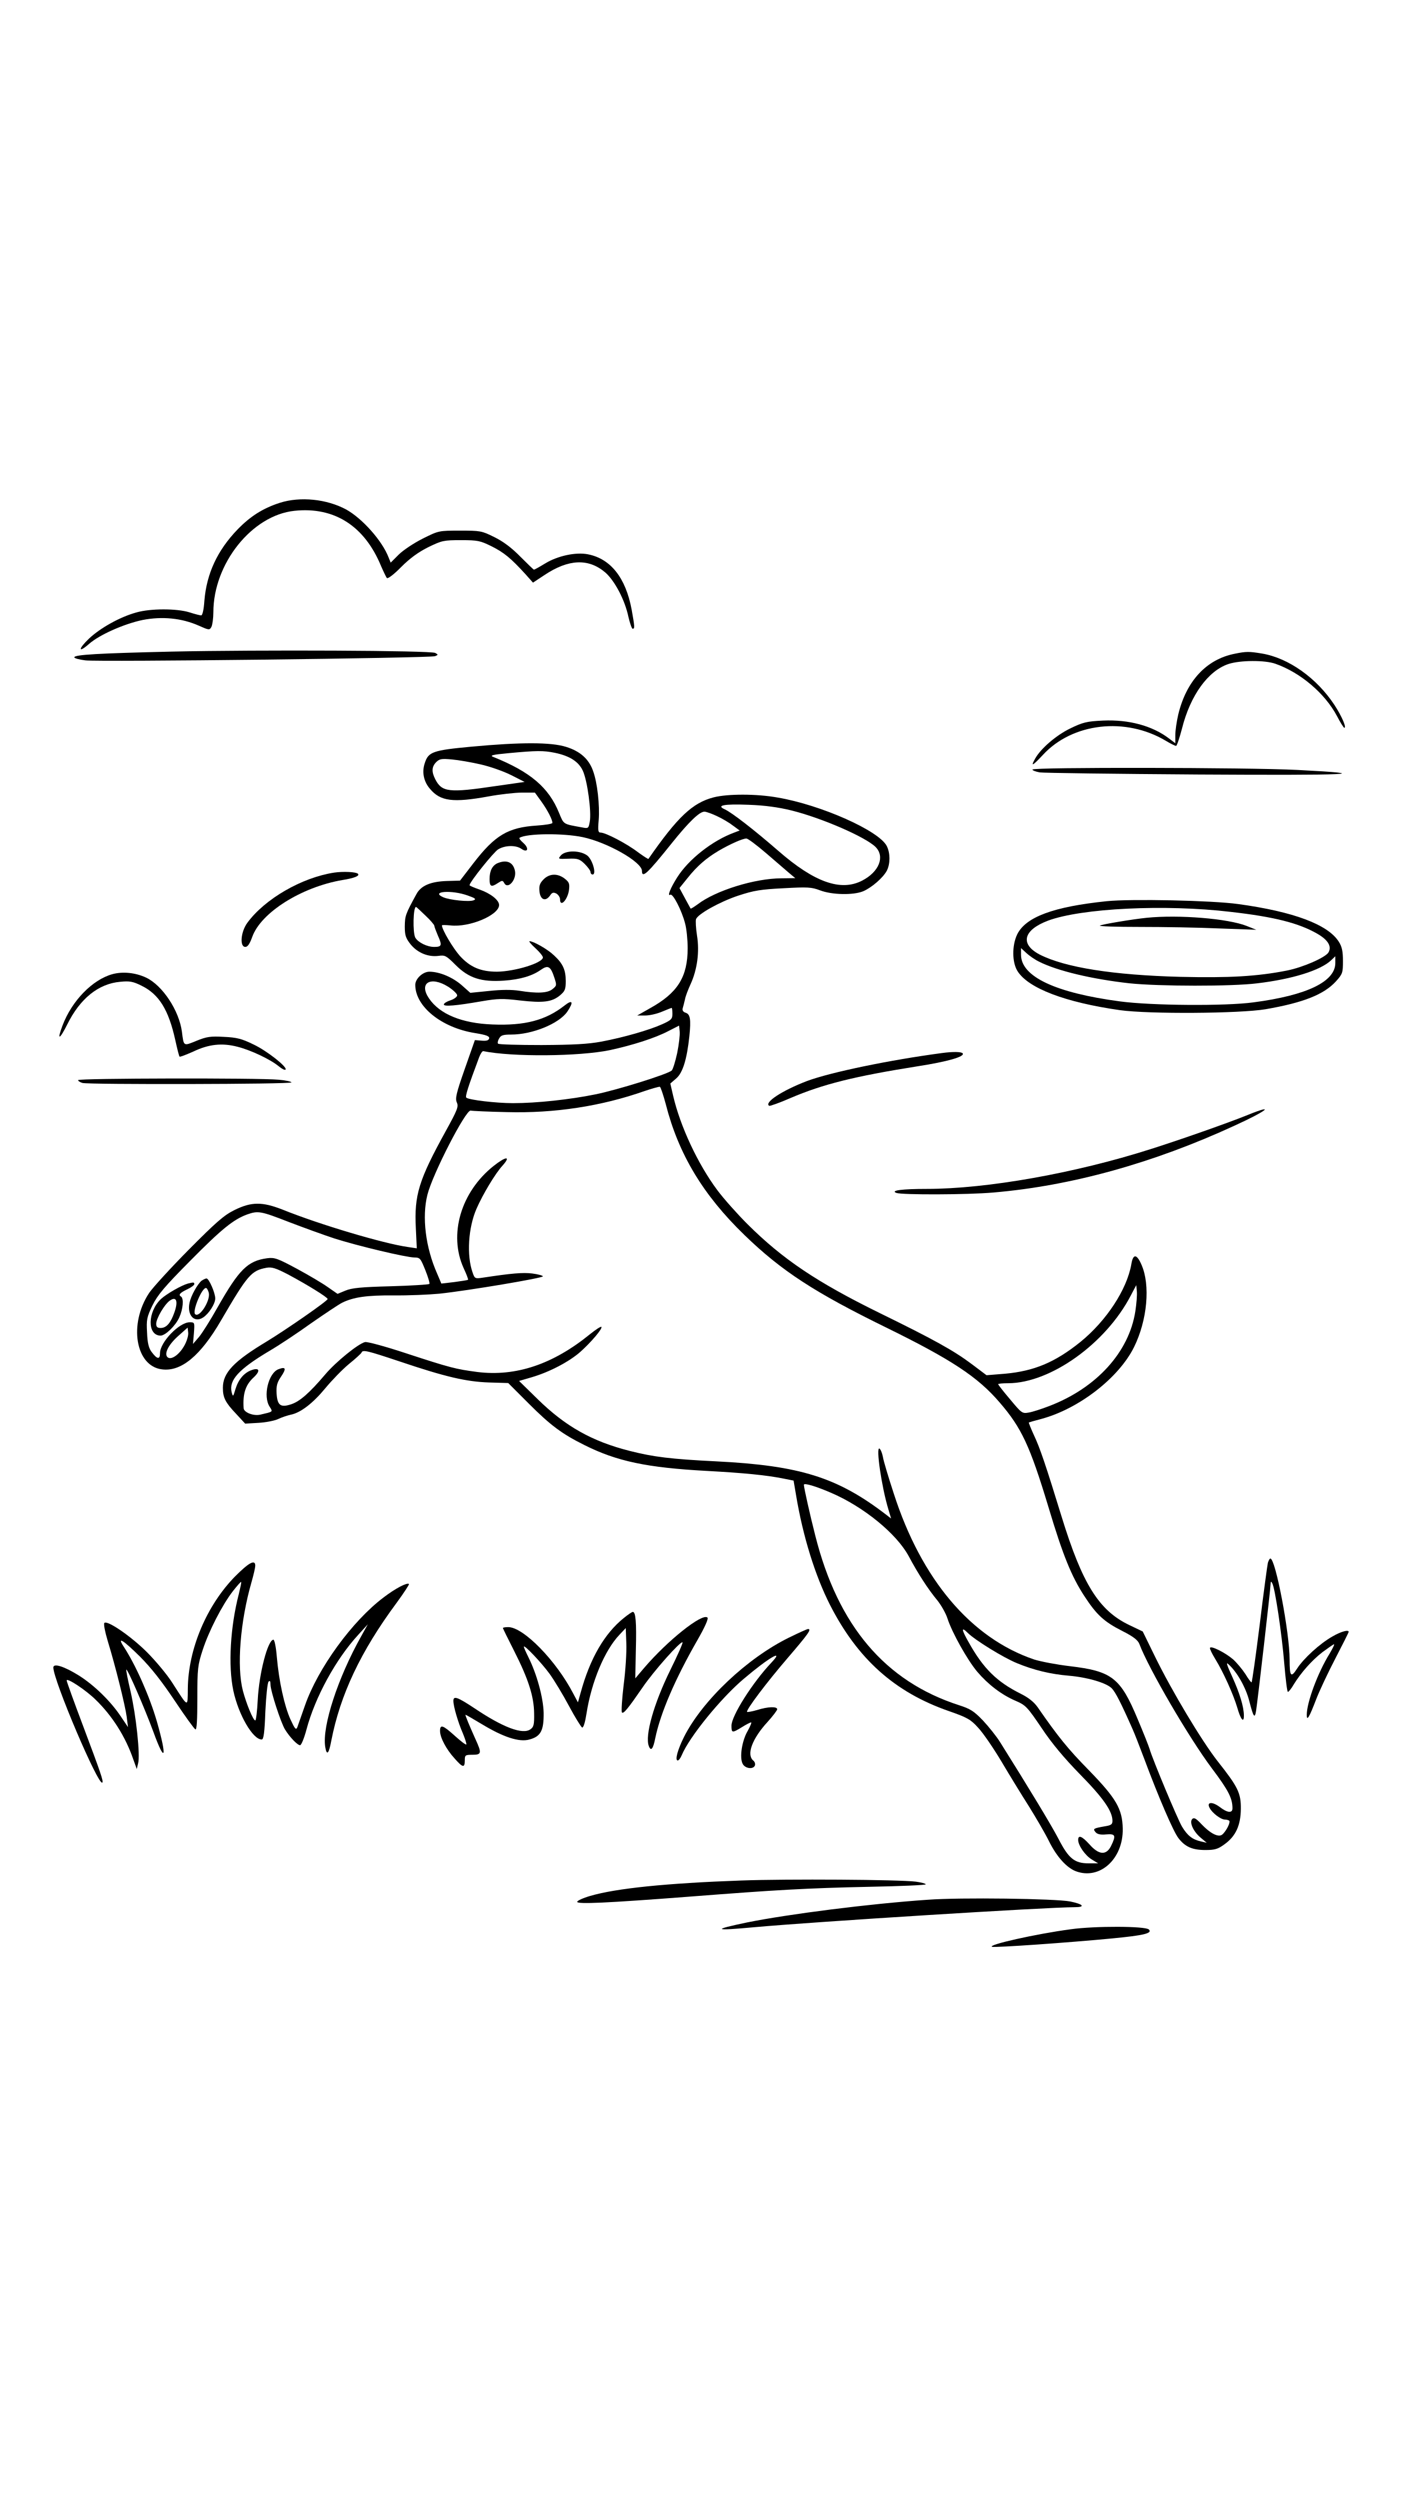 <?xml version="1.0" standalone="no"?>
<!DOCTYPE svg PUBLIC "-//W3C//DTD SVG 20010904//EN"
 "http://www.w3.org/TR/2001/REC-SVG-20010904/DTD/svg10.dtd">
<svg version="1.0" xmlns="http://www.w3.org/2000/svg"
 width="736pt" height="1312pt" viewBox="0 0 736 1312"
 preserveAspectRatio="xMidYMid meet">

<g transform="translate(0,1312) scale(0.1,-0.1)"
fill="#000000" stroke="none">
<path d="M1469 10481 c-89 -29 -154 -70 -222 -140 -106 -110 -162 -231 -174
-373 -3 -47 -10 -78 -17 -78 -6 0 -33 7 -61 16 -68 21 -206 21 -281 -1 -86
-24 -187 -81 -246 -136 -58 -55 -59 -80 -1 -29 54 48 185 106 282 126 102 20
205 10 295 -30 54 -24 56 -24 66 -6 5 10 10 45 10 76 0 256 203 510 426 533
209 22 367 -79 454 -289 13 -30 27 -59 31 -64 5 -5 38 20 75 58 46 46 90 78
142 104 72 35 81 37 172 37 88 0 101 -3 160 -32 66 -33 101 -62 177 -145 l41
-46 59 39 c127 85 232 90 321 14 49 -43 103 -145 121 -233 8 -34 18 -62 22
-62 12 0 11 10 -5 100 -31 167 -110 268 -231 291 -62 12 -156 -8 -221 -47 -31
-19 -58 -34 -61 -34 -2 0 -34 31 -71 68 -46 47 -90 80 -137 103 -66 33 -74 34
-180 34 -111 0 -112 0 -196 -42 -46 -23 -103 -61 -126 -84 l-42 -42 -11 27
c-33 87 -138 205 -223 252 -102 55 -241 69 -348 35z"/>
<path d="M900 9700 c-383 -9 -510 -16 -510 -30 0 -5 26 -12 58 -16 70 -9 1810
12 1836 22 17 7 17 8 1 17 -24 13 -919 17 -1385 7z"/>
<path d="M6483 9689 c-150 -29 -256 -144 -298 -321 -8 -35 -15 -82 -15 -106
l0 -43 -33 25 c-88 67 -211 100 -346 94 -86 -4 -106 -9 -172 -41 -73 -35 -156
-106 -185 -159 -25 -44 -14 -39 41 20 155 168 433 200 645 74 25 -15 49 -27
54 -27 4 0 18 41 31 91 44 175 137 303 244 339 62 20 191 21 247 1 131 -46
259 -155 322 -273 18 -35 36 -63 39 -63 13 0 -12 59 -51 119 -93 142 -242 248
-382 271 -67 11 -82 11 -141 -1z"/>
<path d="M2474 9201 c-202 -19 -225 -27 -244 -86 -16 -47 -6 -97 27 -135 55
-66 121 -74 308 -40 60 11 139 20 176 20 l67 0 34 -47 c33 -46 58 -95 58 -112
0 -5 -37 -11 -82 -14 -151 -10 -219 -50 -333 -198 l-70 -91 -70 -2 c-84 -3
-135 -24 -159 -69 -58 -106 -60 -113 -61 -169 0 -48 5 -62 31 -95 36 -44 92
-67 146 -60 34 5 41 1 90 -48 69 -69 135 -90 253 -82 87 6 150 25 196 58 36
25 50 17 69 -42 13 -40 13 -42 -9 -60 -26 -22 -82 -24 -175 -9 -39 6 -93 6
-158 -1 l-99 -10 -45 40 c-48 42 -117 71 -170 71 -34 0 -74 -37 -74 -69 0
-114 138 -225 313 -253 60 -10 77 -16 75 -28 -3 -11 -14 -14 -39 -12 l-36 3
-53 -151 c-45 -128 -51 -155 -42 -176 10 -22 4 -38 -56 -147 -144 -261 -168
-339 -159 -514 l5 -105 -47 7 c-127 18 -461 117 -657 196 -107 42 -164 42
-253 -2 -55 -27 -96 -63 -240 -208 -96 -97 -189 -199 -208 -227 -108 -163 -72
-383 66 -401 101 -14 203 70 311 256 140 240 159 262 239 277 27 5 48 -1 115
-36 99 -53 206 -119 206 -128 0 -10 -221 -163 -320 -223 -173 -104 -230 -164
-230 -243 0 -51 13 -77 68 -135 l49 -53 69 4 c38 2 85 11 104 20 19 9 49 19
67 23 51 10 116 60 181 139 34 41 89 98 124 127 35 28 65 56 66 60 6 16 30 10
198 -46 243 -82 352 -107 471 -111 l101 -3 109 -109 c112 -112 173 -158 290
-216 171 -86 330 -119 640 -136 199 -11 315 -22 409 -41 l50 -10 13 -76 c36
-217 100 -422 178 -576 145 -284 339 -458 622 -557 98 -34 116 -44 155 -87 25
-26 80 -106 123 -178 42 -71 107 -177 144 -235 36 -58 85 -141 107 -186 40
-80 91 -136 139 -155 126 -48 250 64 247 223 -2 104 -34 159 -179 308 -108
110 -160 174 -268 330 -19 27 -49 51 -90 71 -124 62 -195 132 -271 268 -39 68
-41 86 -6 51 38 -38 187 -130 258 -159 89 -37 178 -58 272 -66 98 -8 200 -38
227 -67 19 -20 47 -74 108 -212 10 -22 37 -91 61 -155 74 -199 153 -383 180
-418 35 -46 73 -63 142 -63 50 0 66 5 100 30 59 42 85 99 86 185 1 84 -15 116
-121 250 -84 107 -241 369 -330 551 l-64 131 -71 34 c-159 76 -246 215 -355
569 -82 267 -114 362 -145 427 -16 35 -28 65 -27 67 2 1 32 10 67 19 196 53
405 215 485 376 70 141 87 327 39 434 -25 57 -44 57 -53 1 -23 -132 -131 -297
-268 -408 -132 -106 -241 -152 -394 -166 l-98 -8 -77 58 c-96 72 -199 129
-483 268 -332 163 -510 283 -695 467 -55 55 -126 135 -158 178 -103 138 -195
336 -232 495 l-15 65 30 26 c35 29 57 100 70 223 9 87 5 116 -21 123 -12 4
-17 13 -14 23 3 9 8 31 12 47 3 17 17 53 30 81 34 75 47 168 33 254 -6 39 -8
78 -5 86 10 27 125 91 221 123 82 27 118 33 238 39 127 7 147 6 192 -11 62
-24 175 -26 226 -5 45 19 106 72 125 109 18 36 18 92 -1 129 -41 80 -344 215
-572 254 -112 20 -262 20 -337 1 -111 -29 -189 -103 -342 -323 -1 -2 -26 14
-56 36 -59 45 -169 102 -194 102 -14 0 -16 9 -11 66 6 77 -7 195 -29 256 -22
64 -68 105 -142 128 -80 25 -237 25 -498 1z m438 -32 c78 -16 125 -46 147 -93
24 -49 47 -218 37 -269 -6 -35 -8 -36 -39 -30 -103 19 -96 14 -122 76 -54 134
-151 216 -345 294 -21 8 -6 12 80 20 149 14 182 14 242 2z m-389 -61 c49 -11
120 -36 160 -56 l71 -36 -154 -22 c-243 -36 -280 -32 -315 36 -20 39 -19 66 5
90 17 17 28 19 82 14 35 -3 103 -15 151 -26z m1633 -242 c160 -40 387 -139
440 -191 51 -51 19 -131 -70 -177 -112 -58 -251 -9 -441 157 -129 112 -243
200 -280 217 -47 21 -5 29 125 24 86 -3 157 -13 226 -30z m-391 -30 c28 -13
65 -35 84 -50 l34 -25 -29 -11 c-114 -42 -239 -140 -299 -235 -35 -55 -54
-102 -36 -91 13 8 59 -80 77 -149 8 -27 14 -87 14 -132 0 -151 -53 -235 -198
-315 l-67 -38 42 0 c23 0 62 9 88 20 26 11 49 20 51 20 2 0 4 -14 4 -31 0 -27
-6 -33 -52 -54 -68 -31 -204 -70 -321 -92 -70 -13 -145 -17 -314 -18 -122 0
-224 3 -228 7 -4 3 -2 16 5 27 9 17 20 21 63 21 112 0 251 57 295 120 35 52
28 66 -15 32 -98 -77 -208 -106 -378 -99 -160 6 -277 54 -333 137 -55 81 8
119 101 61 26 -17 47 -37 47 -45 0 -8 -16 -20 -35 -26 -19 -6 -35 -16 -35 -22
0 -12 62 -7 200 17 82 14 109 15 200 4 122 -14 168 -8 210 27 26 22 30 32 30
75 0 58 -15 92 -62 135 -32 31 -107 74 -128 74 -5 0 8 -16 30 -36 22 -20 40
-42 40 -49 0 -29 -147 -74 -241 -75 -86 0 -141 24 -195 83 -37 42 -94 138 -94
160 0 3 20 2 44 0 100 -12 256 54 256 107 0 26 -45 61 -102 81 -29 10 -53 20
-53 23 0 16 125 172 150 188 36 22 93 23 122 3 34 -24 42 3 10 31 -15 13 -24
25 -19 27 38 23 228 25 332 3 128 -27 310 -130 310 -177 0 -41 28 -15 157 146
89 111 145 165 171 165 9 0 40 -11 67 -24z m258 -195 c51 -44 106 -91 122
-105 l30 -25 -73 -1 c-139 0 -345 -64 -439 -136 -19 -14 -36 -24 -37 -23 -2 2
-15 27 -31 56 l-28 52 42 52 c50 63 98 105 166 145 55 32 123 63 143 63 7 1
55 -35 105 -78z m-1568 -221 c40 -14 46 -19 32 -25 -23 -10 -127 1 -161 16
-68 31 46 39 129 9z m-222 -105 c26 -24 47 -49 47 -54 0 -5 9 -28 19 -52 23
-51 20 -59 -20 -59 -37 0 -85 24 -99 49 -14 28 -11 161 4 161 2 0 23 -20 49
-45z m1322 -722 c-10 -46 -23 -87 -29 -92 -24 -20 -287 -102 -401 -125 -133
-27 -307 -46 -432 -46 -87 0 -233 17 -245 29 -7 6 9 56 67 211 7 19 17 34 22
33 152 -31 503 -28 663 5 121 26 240 64 310 101 l55 28 3 -31 c2 -17 -4 -68
-13 -113z m-60 -268 c67 -263 196 -477 413 -687 195 -189 369 -302 747 -487
340 -167 478 -258 592 -391 116 -134 160 -229 257 -550 76 -254 121 -364 189
-468 64 -98 103 -134 200 -183 57 -29 80 -47 88 -67 49 -130 259 -490 380
-652 88 -117 109 -158 109 -211 0 -27 -27 -24 -67 7 -39 29 -70 27 -53 -5 14
-27 59 -61 80 -61 9 0 19 -3 23 -6 8 -8 -16 -56 -37 -73 -19 -16 -62 5 -110
56 -27 29 -38 35 -47 26 -17 -17 6 -67 45 -99 l31 -26 -30 7 c-45 10 -71 30
-100 78 -24 41 -154 352 -170 407 -4 14 -32 85 -63 158 -90 216 -135 251 -356
277 -68 8 -152 24 -187 35 -331 112 -592 420 -737 871 -28 85 -54 172 -57 192
-4 21 -12 40 -18 44 -20 12 11 -202 47 -320 l14 -47 -26 20 c-255 196 -452
258 -892 280 -240 12 -329 23 -455 55 -197 50 -336 128 -483 272 l-97 95 65
19 c93 27 197 81 257 134 57 51 118 123 110 131 -3 3 -29 -14 -59 -38 -195
-159 -390 -224 -592 -199 -113 15 -139 21 -380 100 -106 35 -199 60 -210 57
-36 -9 -153 -104 -208 -169 -84 -99 -134 -142 -178 -157 -57 -19 -74 -7 -78
56 -2 40 2 57 23 88 29 43 26 54 -12 40 -54 -19 -84 -143 -47 -198 17 -27 19
-25 -50 -41 -36 -8 -86 12 -87 34 -5 77 10 122 52 161 37 34 32 54 -10 39 -40
-14 -70 -50 -85 -100 -12 -41 -13 -42 -20 -16 -15 63 36 120 199 217 50 29
149 95 220 146 72 50 144 98 160 106 60 30 131 40 272 39 78 -1 186 4 240 9
150 16 543 82 543 91 0 4 -25 11 -56 15 -49 6 -108 1 -260 -22 -40 -6 -42 -5
-53 27 -32 90 -23 236 21 336 33 75 97 182 135 224 47 52 21 52 -45 0 -173
-137 -238 -361 -158 -537 15 -32 25 -59 23 -61 -2 -2 -35 -7 -72 -12 l-68 -8
-22 52 c-61 137 -81 298 -51 415 27 108 202 448 227 441 8 -2 93 -6 189 -8
251 -7 498 31 725 111 39 13 74 23 79 22 4 -1 18 -42 31 -91z m-1978 -619 c76
-29 183 -68 238 -86 122 -39 378 -100 421 -100 29 0 32 -5 57 -67 15 -37 24
-69 21 -72 -3 -3 -94 -9 -202 -12 -156 -4 -206 -9 -239 -23 l-41 -17 -49 34
c-26 19 -100 63 -163 97 -104 56 -119 61 -158 56 -102 -14 -147 -59 -260 -258
-37 -66 -81 -136 -98 -156 l-31 -36 5 57 c4 56 4 57 -22 57 -55 0 -156 -105
-156 -162 0 -35 -15 -33 -44 6 -15 20 -22 46 -24 102 -4 68 -1 81 28 142 27
55 63 98 199 235 164 166 227 217 299 243 57 20 70 18 219 -40z m4443 -469
c-33 -213 -203 -401 -450 -496 -41 -16 -91 -32 -110 -35 -34 -6 -37 -3 -97 69
-35 41 -63 77 -63 80 0 3 24 5 53 5 222 1 512 208 643 460 l29 55 3 -33 c2
-18 -2 -66 -8 -105z m-4992 -179 c-27 -49 -71 -79 -89 -61 -19 19 7 68 60 114
l46 41 3 -26 c2 -14 -7 -45 -20 -68z m3397 -774 c169 -73 341 -213 405 -331
49 -92 102 -174 151 -233 20 -25 44 -67 53 -95 24 -74 104 -217 156 -279 56
-66 127 -121 202 -153 53 -23 61 -32 135 -141 53 -80 118 -158 203 -245 122
-124 170 -193 170 -244 0 -18 -7 -23 -37 -28 -63 -11 -67 -13 -52 -31 9 -11
26 -15 56 -12 49 4 53 -5 25 -62 -25 -49 -64 -46 -113 10 -39 43 -59 51 -59
23 0 -29 37 -82 72 -103 l33 -20 -49 0 c-75 0 -106 25 -159 128 -38 73 -156
268 -308 510 -19 30 -59 80 -89 112 -47 49 -66 61 -125 80 -388 125 -636 417
-755 890 -27 105 -60 253 -60 267 0 11 62 -7 145 -43z"/>
<path d="M2945 8631 c-17 -20 -16 -20 38 -18 49 2 59 -1 86 -27 17 -17 31 -36
31 -43 0 -7 5 -13 11 -13 21 0 1 74 -26 98 -35 29 -114 31 -140 3z"/>
<path d="M2613 8590 c-28 -12 -43 -40 -43 -84 0 -40 9 -44 45 -20 21 14 24 14
32 -1 20 -36 67 20 56 66 -10 44 -43 58 -90 39z"/>
<path d="M2854 8505 c-20 -20 -25 -34 -22 -63 4 -44 31 -56 55 -23 11 17 18
19 34 11 10 -6 19 -20 19 -30 0 -45 40 -3 47 49 4 32 1 41 -22 59 -37 29 -80
28 -111 -3z"/>
<path d="M1058 6398 c-22 -19 -55 -78 -63 -115 -14 -66 25 -108 71 -78 30 19
64 72 64 100 0 29 -33 105 -46 105 -5 0 -17 -6 -26 -12z m38 -63 c10 -41 -50
-135 -72 -112 -15 15 35 137 57 137 5 0 11 -11 15 -25z"/>
<path d="M986 6383 c-33 -9 -110 -53 -140 -80 -72 -67 -74 -193 -3 -193 25 0
78 51 98 95 20 44 25 100 9 110 -15 9 -5 20 35 39 19 9 35 21 35 26 0 10 -3
11 -34 3z m-70 -150 c-20 -57 -42 -83 -73 -83 -17 0 -23 6 -23 22 0 28 44 103
72 122 34 24 44 -3 24 -61z"/>
<path d="M5420 9081 c0 -5 17 -11 38 -15 20 -3 395 -8 832 -11 796 -5 950 2
520 24 -259 13 -1390 15 -1390 2z"/>
<path d="M1754 8540 c-170 -26 -364 -138 -456 -264 -34 -47 -41 -126 -10 -126
12 0 23 16 36 52 45 128 258 262 473 299 63 10 93 22 82 33 -10 10 -78 13
-125 6z"/>
<path d="M5810 8390 c-281 -29 -425 -83 -470 -174 -28 -58 -27 -147 1 -192 56
-91 251 -165 539 -206 152 -21 627 -18 764 5 197 34 306 77 369 146 35 39 37
45 37 107 0 50 -5 75 -21 100 -56 91 -237 159 -529 199 -135 19 -564 28 -690
15z m650 -56 c230 -26 358 -59 454 -114 58 -33 78 -67 60 -99 -17 -27 -133
-78 -218 -95 -158 -31 -302 -39 -560 -33 -351 9 -605 49 -738 117 -105 55 -86
129 44 178 175 65 613 87 958 46z m-1004 -262 c96 -48 276 -91 474 -113 152
-16 537 -17 670 0 185 22 332 68 388 121 l22 21 0 -35 c0 -98 -148 -170 -430
-207 -146 -20 -536 -17 -700 5 -339 45 -520 130 -520 245 l0 35 28 -26 c15
-14 45 -35 68 -46z"/>
<path d="M6020 8303 c-77 -8 -233 -34 -246 -41 -7 -4 87 -7 209 -7 122 0 310
-3 417 -8 l195 -7 -50 20 c-98 39 -356 60 -525 43z"/>
<path d="M590 8007 c-105 -29 -213 -140 -262 -270 -30 -79 -16 -76 25 6 67
136 164 214 278 224 49 5 67 2 113 -21 91 -45 141 -126 176 -284 10 -46 20
-86 23 -88 2 -2 34 10 70 26 83 40 153 47 234 26 71 -18 174 -67 217 -103 16
-13 31 -21 35 -17 12 12 -96 98 -168 132 -61 30 -88 37 -156 40 -70 4 -90 1
-144 -21 -69 -28 -66 -30 -76 48 -15 112 -102 243 -188 284 -56 26 -122 33
-177 18z"/>
<path d="M4945 7593 c-272 -36 -586 -101 -709 -147 -128 -49 -226 -112 -198
-130 4 -2 55 16 112 41 171 73 336 114 670 167 154 24 245 50 234 67 -5 9 -51
10 -109 2z"/>
<path d="M410 7451 c0 -5 10 -11 23 -15 35 -9 1097 -7 1097 3 0 4 -30 11 -67
14 -105 10 -1053 8 -1053 -2z"/>
<path d="M6550 7268 c-101 -41 -357 -131 -509 -179 -398 -127 -860 -209 -1176
-209 -128 0 -192 -8 -160 -21 30 -11 373 -10 510 2 410 35 841 155 1266 351
173 79 217 116 69 56z"/>
<path d="M6656 4918 c-3 -13 -23 -159 -43 -325 -21 -167 -40 -303 -43 -303 -3
0 -18 20 -33 45 -16 24 -44 58 -64 76 -41 35 -116 73 -121 60 -2 -5 11 -31 28
-59 42 -68 95 -186 115 -254 18 -63 35 -84 35 -43 0 46 -22 118 -61 204 -29
63 -34 80 -20 66 45 -40 91 -122 109 -192 22 -86 29 -96 36 -52 8 50 76 641
76 664 1 16 2 17 9 5 14 -24 50 -263 63 -422 7 -82 15 -148 19 -148 4 0 18 17
30 38 38 62 95 127 152 171 30 22 57 41 60 41 4 0 -7 -22 -23 -49 -62 -100
-120 -256 -120 -322 0 -35 13 -13 49 81 18 47 64 144 102 217 38 73 69 135 69
138 0 13 -40 2 -85 -24 -67 -38 -152 -116 -186 -169 -32 -50 -39 -41 -39 48 0
140 -74 530 -101 530 -4 0 -9 -10 -13 -22z"/>
<path d="M1236 4848 c-151 -153 -248 -383 -250 -591 -1 -101 4 -102 -81 30
-27 43 -88 116 -135 163 -86 85 -207 167 -222 152 -5 -5 3 -46 17 -93 42 -137
92 -340 100 -399 l7 -55 -37 55 c-53 80 -140 165 -221 216 -77 48 -134 66
-134 42 0 -67 237 -624 257 -604 7 7 -8 50 -103 303 -46 122 -84 227 -84 233
0 16 99 -49 151 -100 88 -85 158 -195 199 -315 l18 -50 7 30 c12 43 -11 254
-40 379 -14 60 -24 110 -22 113 6 6 97 -204 143 -329 61 -168 72 -134 18 55
-39 135 -112 299 -175 395 -36 55 -3 35 85 -52 58 -58 115 -130 183 -232 54
-81 103 -149 109 -151 7 -2 10 49 10 164 0 157 2 173 28 253 33 101 102 235
158 308 23 29 42 51 44 49 2 -1 -4 -29 -12 -62 -45 -173 -57 -377 -29 -509 27
-126 102 -256 149 -256 10 0 15 38 19 147 4 81 11 151 17 157 7 7 10 2 10 -16
0 -33 54 -199 76 -235 25 -41 66 -83 79 -83 7 0 22 38 34 83 45 169 154 369
272 497 l50 55 -36 -65 c-122 -218 -204 -470 -188 -577 8 -50 19 -40 32 30 47
242 154 469 342 723 39 53 68 98 66 100 -9 10 -73 -24 -133 -70 -165 -124
-345 -372 -413 -567 -18 -52 -36 -103 -40 -114 -7 -17 -13 -10 -36 40 -32 70
-61 202 -72 330 -4 50 -12 89 -18 89 -30 -3 -75 -178 -82 -316 -3 -60 -9 -108
-13 -108 -11 0 -47 88 -65 156 -33 126 -14 364 45 569 11 38 20 78 20 87 0 35
-33 17 -104 -54z"/>
<path d="M3275 4628 c-102 -82 -178 -213 -227 -393 l-14 -50 -24 45 c-90 174
-262 350 -342 350 -15 0 -28 -2 -28 -5 0 -2 27 -57 60 -122 74 -146 103 -237
104 -326 1 -58 -2 -71 -19 -83 -40 -30 -144 9 -294 110 -89 59 -111 67 -111
39 0 -29 25 -114 50 -171 12 -29 20 -55 18 -58 -3 -3 -30 18 -61 46 -62 56
-77 61 -77 25 0 -35 33 -97 77 -145 42 -48 53 -50 53 -10 0 28 2 30 40 30 48
0 50 8 16 82 -33 74 -56 128 -52 128 2 0 40 -22 85 -49 114 -69 197 -96 250
-81 60 16 76 47 75 140 -2 80 -36 204 -80 292 -13 26 -24 51 -24 55 0 14 92
-83 135 -142 24 -33 70 -109 102 -169 32 -60 64 -111 69 -113 7 -2 16 28 23
74 26 166 95 331 173 413 l33 35 3 -80 c2 -44 -4 -142 -14 -218 -9 -76 -13
-141 -9 -145 8 -9 33 22 108 131 59 87 201 246 210 237 3 -3 -26 -68 -64 -145
-87 -177 -134 -344 -113 -399 11 -30 23 -16 34 42 28 133 104 309 219 510 41
71 61 116 55 122 -26 26 -210 -120 -335 -267 l-44 -52 3 150 c4 146 -1 199
-16 199 -4 0 -25 -14 -47 -32z"/>
<path d="M4144 4526 c-221 -108 -456 -330 -553 -522 -34 -68 -49 -124 -33
-124 5 0 15 13 21 28 40 96 206 300 326 401 132 112 216 160 144 84 -99 -105
-209 -279 -209 -330 0 -39 3 -40 55 -8 22 14 44 25 48 25 4 0 -4 -20 -18 -45
-30 -51 -44 -140 -26 -173 13 -25 56 -30 64 -8 3 8 -1 20 -9 26 -36 31 -6 114
76 203 27 30 50 60 50 66 0 15 -48 14 -105 -4 -27 -8 -51 -12 -53 -10 -8 8
102 154 213 283 108 126 127 152 107 152 -5 0 -49 -20 -98 -44z"/>
<path d="M3890 3250 c-392 -14 -656 -41 -792 -81 -38 -11 -68 -25 -68 -31 0
-13 155 -6 585 27 463 36 620 45 948 52 163 3 297 9 297 13 0 4 -24 10 -52 14
-90 11 -671 15 -918 6z"/>
<path d="M4870 3149 c-306 -21 -729 -75 -948 -119 -187 -39 -177 -45 39 -25
320 29 1536 105 1681 105 58 0 45 16 -24 30 -78 15 -575 22 -748 9z"/>
<path d="M5620 2994 c-180 -24 -439 -82 -412 -92 15 -5 402 22 630 44 167 16
213 27 193 47 -18 18 -283 19 -411 1z"/>
</g>
</svg>
